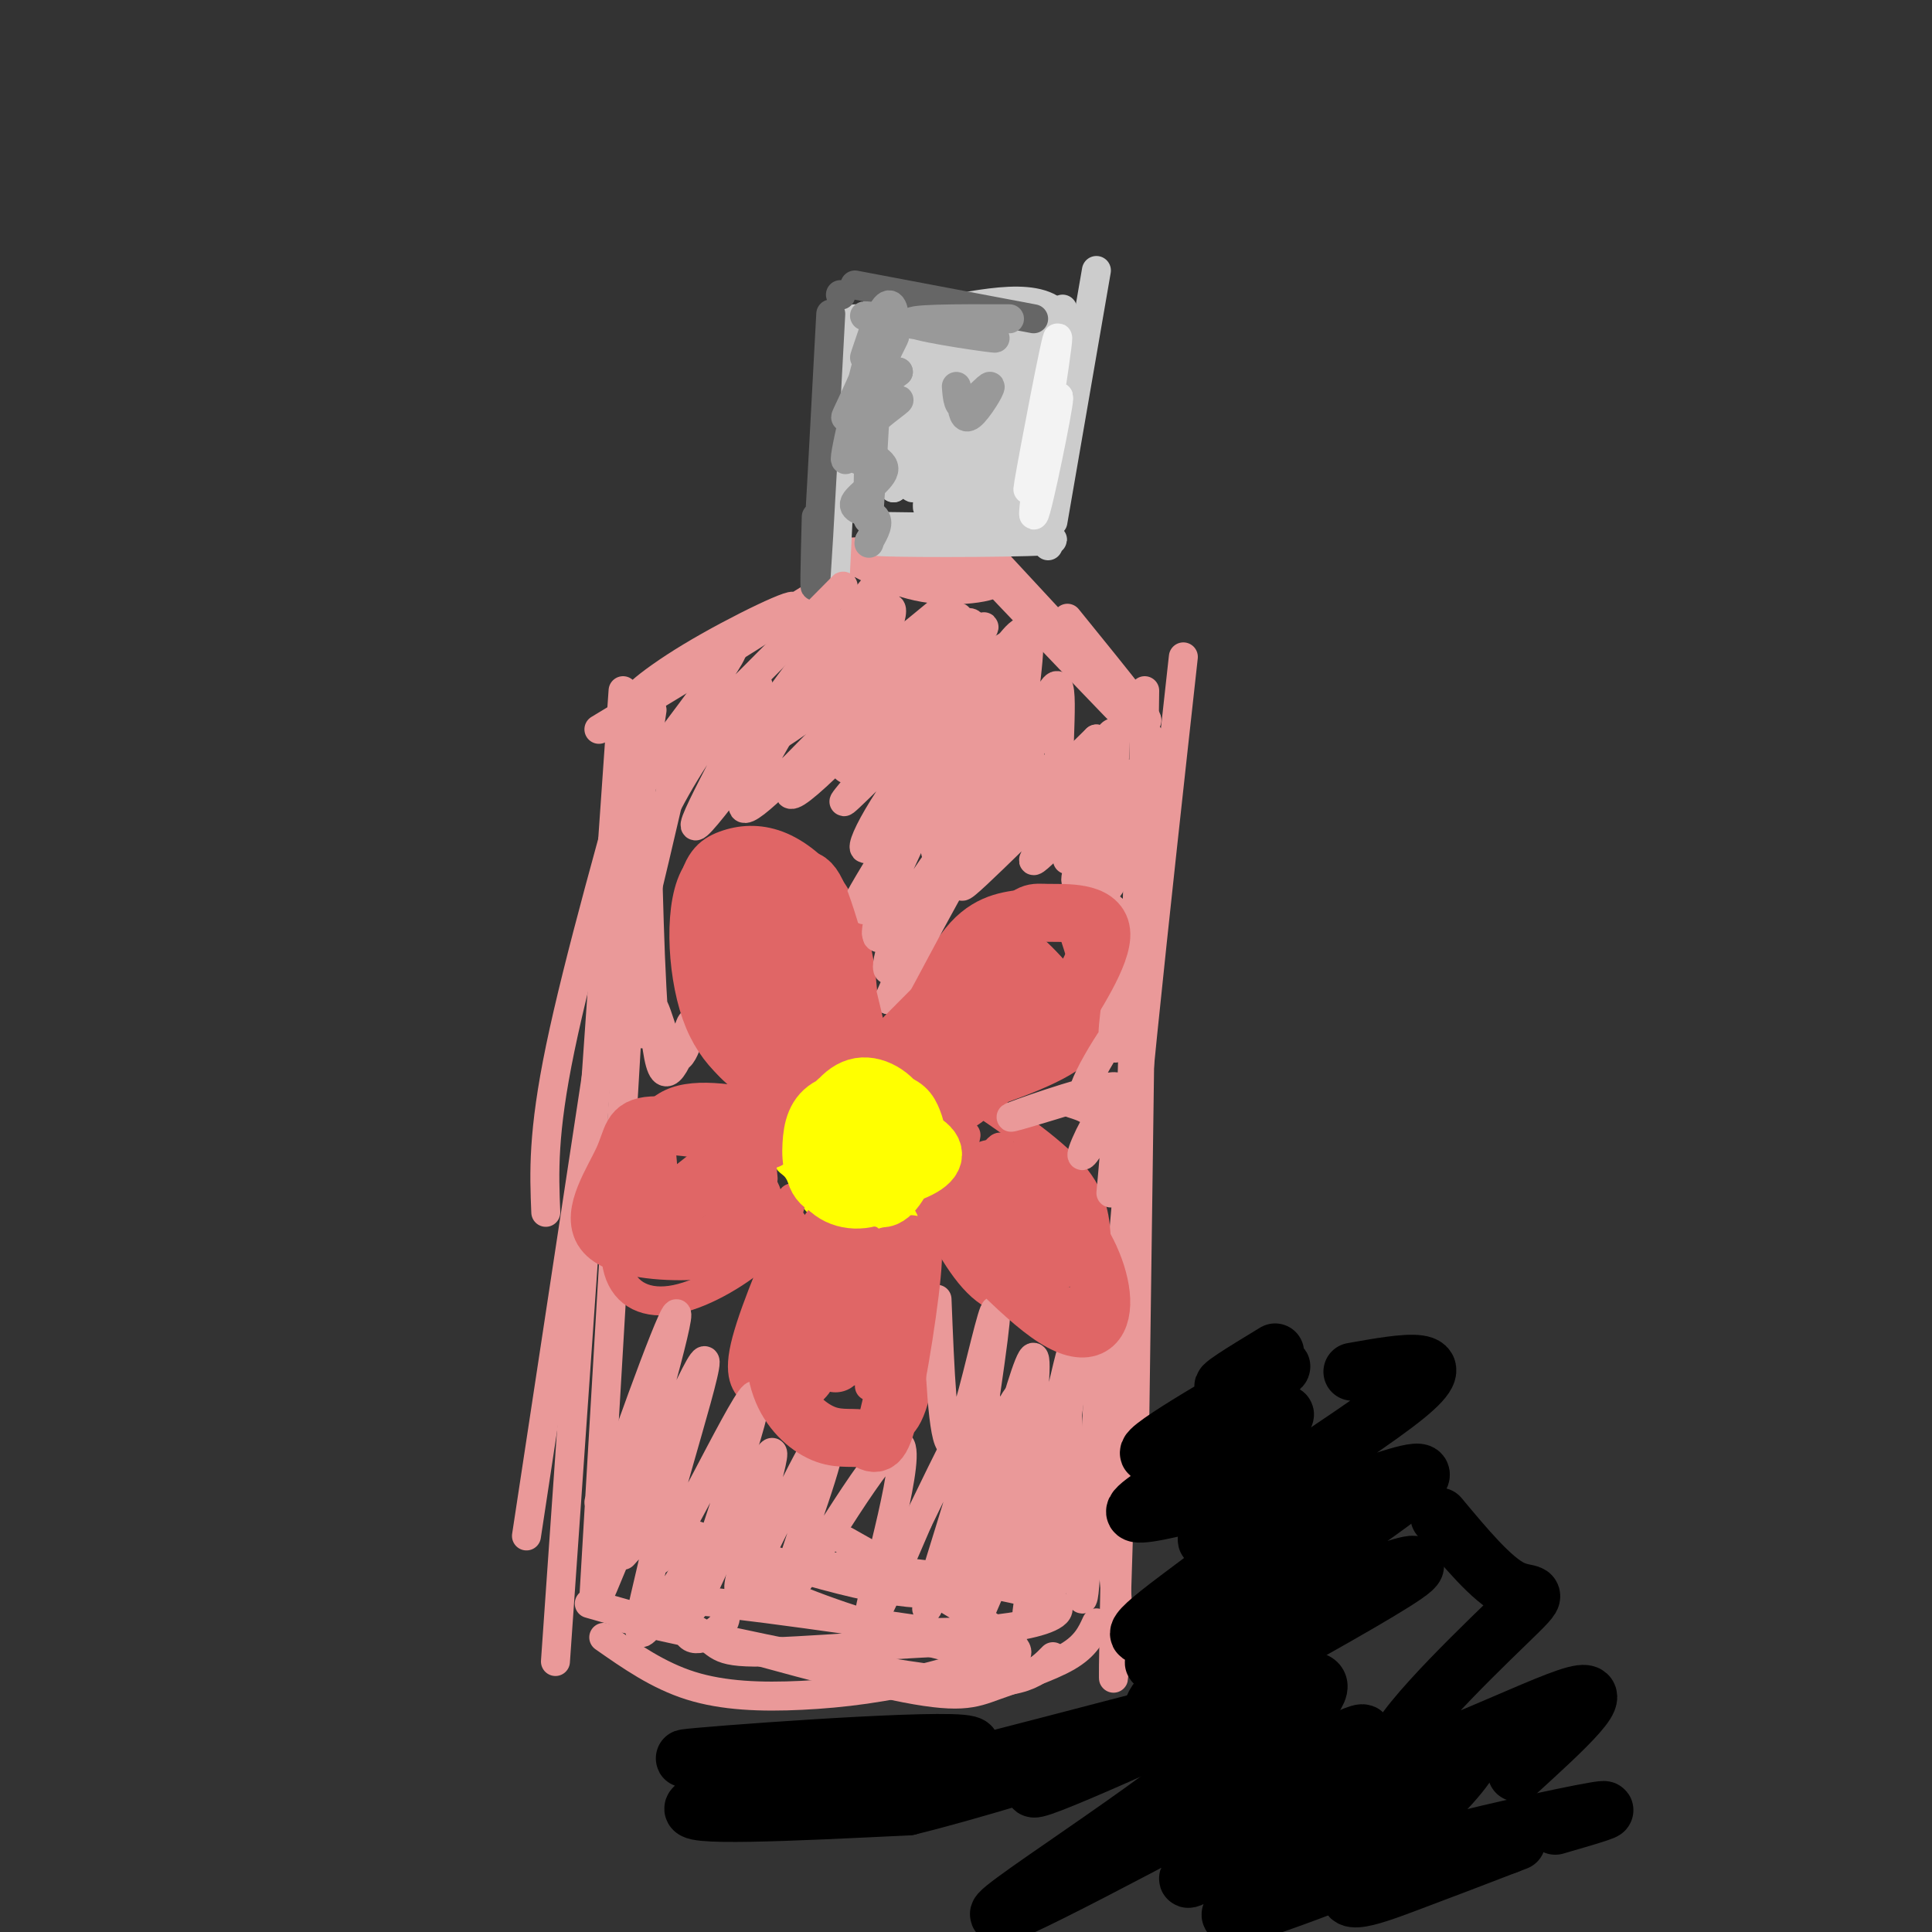 <svg viewBox='0 0 400 400' version='1.1' xmlns='http://www.w3.org/2000/svg' xmlns:xlink='http://www.w3.org/1999/xlink'><rect x="0" y="0" width="400" height="400" fill="#333333" stroke="none"/><g fill='none' stroke='rgb(234,153,153)' stroke-width='6' stroke-linecap='round' stroke-linejoin='round'><path d='M174,120c-17.060,10.601 -34.119,21.202 -40,24c-5.881,2.798 -0.583,-2.208 9,-8c9.583,-5.792 23.452,-12.369 21,-10c-2.452,2.369 -21.226,13.685 -40,25'/><path d='M135,145c-7.667,27.167 -15.333,54.333 -19,72c-3.667,17.667 -3.333,25.833 -3,34'/><path d='M135,147c0.000,0.000 -26.000,171.000 -26,171'/><path d='M134,143c0.000,0.000 -11.000,187.000 -11,187'/><path d='M129,143c0.000,0.000 -14.000,201.000 -14,201'/><path d='M124,311c22.333,7.750 44.667,15.500 59,18c14.333,2.500 20.667,-0.250 27,-3'/><path d='M129,335c26.583,5.833 53.167,11.667 68,13c14.833,1.333 17.917,-1.833 21,-5'/><path d='M122,332c24.661,7.048 49.321,14.095 63,17c13.679,2.905 16.375,1.667 21,0c4.625,-1.667 11.179,-3.762 15,-6c3.821,-2.238 4.911,-4.619 6,-7'/><path d='M237,143c-0.833,61.667 -1.667,123.333 -2,147c-0.333,23.667 -0.167,9.333 0,-5'/><path d='M245,136c-5.911,53.578 -11.822,107.156 -14,141c-2.178,33.844 -0.622,47.956 0,53c0.622,5.044 0.311,1.022 0,-3'/><path d='M236,168c-2.083,71.417 -4.167,142.833 -5,168c-0.833,25.167 -0.417,4.083 0,-17'/><path d='M236,207c0.000,0.000 -5.000,77.000 -5,77'/><path d='M202,116c21.137,22.214 42.274,44.429 38,39c-4.274,-5.429 -33.958,-38.500 -36,-41c-2.042,-2.500 23.560,25.571 31,33c7.440,7.429 -3.280,-5.786 -14,-19'/><path d='M178,115c8.522,-0.450 17.043,-0.900 13,-1c-4.043,-0.100 -20.651,0.148 -18,1c2.651,0.852 24.560,2.306 31,4c6.440,1.694 -2.589,3.627 -10,3c-7.411,-0.627 -13.206,-3.813 -19,-7'/></g>
<g fill='none' stroke='rgb(204,204,204)' stroke-width='6' stroke-linecap='round' stroke-linejoin='round'><path d='M175,77c-1.190,24.476 -2.381,48.952 -2,41c0.381,-7.952 2.333,-48.333 2,-52c-0.333,-3.667 -2.952,29.381 -4,42c-1.048,12.619 -0.524,4.810 0,-3'/><path d='M177,66c17.333,1.417 34.667,2.833 42,4c7.333,1.167 4.667,2.083 2,3'/><path d='M197,64c11.022,-1.956 22.044,-3.911 24,5c1.956,8.911 -5.156,28.689 -8,36c-2.844,7.311 -1.422,2.156 0,-3'/><path d='M227,56c0.000,0.000 -9.000,52.000 -9,52'/><path d='M220,64c0.000,0.000 -3.000,49.000 -3,49'/><path d='M183,109c16.923,0.208 33.845,0.417 29,1c-4.845,0.583 -31.458,1.542 -31,2c0.458,0.458 27.988,0.417 35,0c7.012,-0.417 -6.494,-1.208 -20,-2'/></g>
<g fill='none' stroke='rgb(255,255,0)' stroke-width='6' stroke-linecap='round' stroke-linejoin='round'><path d='M186,224c-8.785,5.719 -17.571,11.438 -21,14c-3.429,2.562 -1.502,1.968 0,4c1.502,2.032 2.577,6.690 7,9c4.423,2.310 12.193,2.271 17,1c4.807,-1.271 6.649,-3.774 7,-9c0.351,-5.226 -0.790,-13.176 -4,-17c-3.210,-3.824 -8.489,-3.521 -12,-2c-3.511,1.521 -5.256,4.261 -7,7'/></g>
<g fill='none' stroke='rgb(224,102,102)' stroke-width='6' stroke-linecap='round' stroke-linejoin='round'><path d='M179,221c-0.003,-7.328 -0.006,-14.655 -1,-21c-0.994,-6.345 -2.980,-11.706 -6,-16c-3.020,-4.294 -7.074,-7.521 -11,-9c-3.926,-1.479 -7.722,-1.211 -11,0c-3.278,1.211 -6.036,3.364 -7,11c-0.964,7.636 -0.132,20.753 4,29c4.132,8.247 11.566,11.623 19,15'/><path d='M164,230c-9.133,-2.003 -18.267,-4.005 -24,-2c-5.733,2.005 -8.067,8.018 -10,15c-1.933,6.982 -3.467,14.933 -2,20c1.467,5.067 5.933,7.249 12,6c6.067,-1.249 13.733,-5.928 18,-10c4.267,-4.072 5.133,-7.536 6,-11'/><path d='M164,253c-4.448,10.493 -8.896,20.985 -10,27c-1.104,6.015 1.136,7.551 3,9c1.864,1.449 3.350,2.811 7,4c3.650,1.189 9.463,2.205 14,3c4.537,0.795 7.798,1.368 10,-3c2.202,-4.368 3.343,-13.677 3,-20c-0.343,-6.323 -2.172,-9.662 -4,-13'/><path d='M185,220c4.512,-10.788 9.023,-21.576 14,-27c4.977,-5.424 10.419,-5.484 14,-6c3.581,-0.516 5.300,-1.489 7,1c1.700,2.489 3.381,8.439 5,14c1.619,5.561 3.177,10.732 -1,15c-4.177,4.268 -14.088,7.634 -24,11'/><path d='M200,226c8.742,5.880 17.484,11.760 22,17c4.516,5.240 4.807,9.841 5,14c0.193,4.159 0.289,7.878 -1,10c-1.289,2.122 -3.962,2.648 -8,3c-4.038,0.352 -9.439,0.529 -14,-3c-4.561,-3.529 -8.280,-10.765 -12,-18'/><path d='M149,177c5.522,-0.368 11.044,-0.737 8,4c-3.044,4.737 -14.656,14.579 -13,15c1.656,0.421 16.578,-8.578 17,-7c0.422,1.578 -13.656,13.732 -13,16c0.656,2.268 16.044,-5.352 20,-5c3.956,0.352 -3.522,8.676 -11,17'/><path d='M157,217c1.964,-0.548 12.375,-10.417 14,-10c1.625,0.417 -5.536,11.119 -7,15c-1.464,3.881 2.768,0.940 7,-2'/><path d='M194,210c-0.047,-4.256 -0.095,-8.513 3,-5c3.095,3.513 9.332,14.795 10,12c0.668,-2.795 -4.233,-19.667 -4,-21c0.233,-1.333 5.601,12.872 7,14c1.399,1.128 -1.172,-10.821 0,-14c1.172,-3.179 6.086,2.410 11,8'/><path d='M221,204c1.833,1.167 0.917,0.083 0,-1'/><path d='M200,235c-1.130,5.662 -2.261,11.324 0,10c2.261,-1.324 7.912,-9.635 7,-7c-0.912,2.635 -8.388,16.217 -8,18c0.388,1.783 8.640,-8.233 10,-9c1.360,-0.767 -4.172,7.717 -5,11c-0.828,3.283 3.049,1.367 6,-1c2.951,-2.367 4.975,-5.183 7,-8'/><path d='M158,244c-0.471,-5.086 -0.942,-10.171 -1,-6c-0.058,4.171 0.297,17.600 0,15c-0.297,-2.600 -1.245,-21.229 -3,-22c-1.755,-0.771 -4.318,16.315 -5,18c-0.682,1.685 0.518,-12.033 -1,-11c-1.518,1.033 -5.755,16.817 -8,18c-2.245,1.183 -2.499,-12.233 -3,-17c-0.501,-4.767 -1.251,-0.883 -2,3'/><path d='M135,242c-1.167,2.833 -3.083,8.417 -5,14'/><path d='M175,263c-2.241,1.895 -4.481,3.790 -2,5c2.481,1.210 9.684,1.736 13,3c3.316,1.264 2.744,3.267 -2,6c-4.744,2.733 -13.662,6.197 -13,7c0.662,0.803 10.903,-1.056 14,-1c3.097,0.056 -0.952,2.028 -5,4'/></g>
<g fill='none' stroke='rgb(102,102,102)' stroke-width='6' stroke-linecap='round' stroke-linejoin='round'><path d='M172,65c-1.250,23.500 -2.500,47.000 -3,54c-0.500,7.000 -0.250,-2.500 0,-12'/><path d='M174,61c0.000,0.000 0.100,0.100 0.1,0.1'/><path d='M177,59c0.000,0.000 37.000,7.000 37,7'/></g>
<g fill='none' stroke='rgb(204,204,204)' stroke-width='6' stroke-linecap='round' stroke-linejoin='round'><path d='M182,68c-2.333,20.067 -4.667,40.133 -4,37c0.667,-3.133 4.333,-29.467 6,-34c1.667,-4.533 1.333,12.733 1,30'/><path d='M185,101c1.797,-4.957 5.789,-32.349 6,-31c0.211,1.349 -3.361,31.439 -2,31c1.361,-0.439 7.653,-31.406 8,-31c0.347,0.406 -5.253,32.186 -5,35c0.253,2.814 6.358,-23.339 8,-30c1.642,-6.661 -1.179,6.169 -4,19'/><path d='M196,94c-1.168,7.171 -2.089,15.598 0,9c2.089,-6.598 7.188,-28.222 7,-25c-0.188,3.222 -5.664,31.289 -4,30c1.664,-1.289 10.467,-31.933 11,-32c0.533,-0.067 -7.203,30.444 -7,32c0.203,1.556 8.344,-25.841 11,-33c2.656,-7.159 -0.172,5.921 -3,19'/><path d='M211,94c-2.121,8.590 -5.924,20.566 -4,14c1.924,-6.566 9.573,-31.674 10,-31c0.427,0.674 -6.370,27.129 -6,30c0.370,2.871 7.907,-17.842 5,-26c-2.907,-8.158 -16.259,-3.759 -19,-3c-2.741,0.759 5.130,-2.120 13,-5'/><path d='M210,73c-0.595,-0.238 -8.583,1.667 -10,2c-1.417,0.333 3.738,-0.905 5,-2c1.262,-1.095 -1.369,-2.048 -4,-3'/></g>
<g fill='none' stroke='rgb(153,153,153)' stroke-width='6' stroke-linecap='round' stroke-linejoin='round'><path d='M199,83c0.000,0.000 1.000,0.000 1,0'/><path d='M199,83c0.000,0.000 0.100,0.100 0.1,0.1'/><path d='M199,83c0.256,2.089 0.512,4.179 2,3c1.488,-1.179 4.208,-5.625 4,-6c-0.208,-0.375 -3.345,3.321 -5,4c-1.655,0.679 -1.827,-1.661 -2,-4'/><path d='M209,66c-11.107,-0.036 -22.214,-0.071 -20,1c2.214,1.071 17.750,3.250 17,3c-0.750,-0.250 -17.786,-2.929 -24,-4c-6.214,-1.071 -1.607,-0.536 3,0'/><path d='M185,66c0.320,-1.266 -0.379,-4.431 -2,-2c-1.621,2.431 -4.162,10.457 -4,10c0.162,-0.457 3.027,-9.399 3,-8c-0.027,1.399 -2.946,13.137 -4,21c-1.054,7.863 -0.241,11.850 1,4c1.241,-7.850 2.911,-27.536 3,-24c0.089,3.536 -1.403,30.296 -2,38c-0.597,7.704 -0.298,-3.648 0,-15'/><path d='M180,90c1.004,-9.606 3.513,-26.122 2,-23c-1.513,3.122 -7.047,25.883 -7,28c0.047,2.117 5.676,-16.411 7,-22c1.324,-5.589 -1.656,1.762 -4,7c-2.344,5.238 -4.051,8.363 -2,5c2.051,-3.363 7.860,-13.213 9,-15c1.140,-1.787 -2.389,4.489 -3,7c-0.611,2.511 1.694,1.255 4,0'/><path d='M186,77c-0.887,0.888 -5.104,3.108 -7,5c-1.896,1.892 -1.471,3.456 1,3c2.471,-0.456 6.986,-2.931 6,-2c-0.986,0.931 -7.474,5.269 -8,8c-0.526,2.731 4.911,3.856 5,6c0.089,2.144 -5.168,5.308 -6,7c-0.832,1.692 2.762,1.912 4,3c1.238,1.088 0.119,3.044 -1,5'/><path d='M180,112c-0.167,0.833 -0.083,0.417 0,0'/></g>
<g fill='none' stroke='rgb(243,243,243)' stroke-width='6' stroke-linecap='round' stroke-linejoin='round'><path d='M218,77c-2.990,14.404 -5.981,28.807 -5,23c0.981,-5.807 5.933,-31.825 6,-30c0.067,1.825 -4.751,31.491 -5,36c-0.249,4.509 4.072,-16.140 5,-22c0.928,-5.860 -1.536,3.070 -4,12'/></g>
<g fill='none' stroke='rgb(234,153,153)' stroke-width='6' stroke-linecap='round' stroke-linejoin='round'><path d='M136,143c9.405,-6.899 18.810,-13.798 15,-7c-3.810,6.798 -20.833,27.292 -17,25c3.833,-2.292 28.524,-27.369 37,-36c8.476,-8.631 0.738,-0.815 -7,7'/><path d='M173,129c-10.732,13.874 -21.463,27.749 -15,25c6.463,-2.749 30.122,-22.120 36,-27c5.878,-4.880 -6.024,4.732 -16,16c-9.976,11.268 -18.026,24.191 -13,21c5.026,-3.191 23.128,-22.497 30,-31c6.872,-8.503 2.516,-6.204 -5,3c-7.516,9.204 -18.190,25.312 -14,23c4.190,-2.312 23.243,-23.046 27,-28c3.757,-4.954 -7.784,5.870 -14,13c-6.216,7.130 -7.108,10.565 -8,14'/><path d='M181,158c-4.028,5.400 -10.097,11.900 -3,5c7.097,-6.900 27.360,-27.200 30,-29c2.640,-1.800 -12.343,14.899 -21,27c-8.657,12.101 -10.988,19.604 -4,11c6.988,-8.604 23.296,-33.317 21,-29c-2.296,4.317 -23.195,37.662 -26,43c-2.805,5.338 12.484,-17.332 18,-26c5.516,-8.668 1.258,-3.334 -3,2'/><path d='M193,162c-5.548,9.473 -17.917,32.154 -13,25c4.917,-7.154 27.121,-44.145 30,-47c2.879,-2.855 -13.568,28.426 -16,35c-2.432,6.574 9.152,-11.557 16,-21c6.848,-9.443 8.959,-10.196 6,-4c-2.959,6.196 -10.988,19.342 -10,21c0.988,1.658 10.994,-8.171 21,-18'/><path d='M227,153c2.500,1.167 -1.750,13.083 -6,25'/><path d='M135,287c-6.241,16.313 -12.481,32.627 -10,25c2.481,-7.627 13.685,-39.194 15,-40c1.315,-0.806 -7.259,29.148 -12,45c-4.741,15.852 -5.651,17.601 0,4c5.651,-13.601 17.862,-42.553 18,-39c0.138,3.553 -11.798,39.612 -10,41c1.798,1.388 17.330,-31.896 20,-34c2.670,-2.104 -7.523,26.970 -11,38c-3.477,11.030 -0.239,4.015 3,-3'/><path d='M148,324c3.828,-7.811 11.897,-25.837 12,-23c0.103,2.837 -7.758,26.537 -7,28c0.758,1.463 10.137,-19.312 15,-28c4.863,-8.688 5.209,-5.289 2,5c-3.209,10.289 -9.974,27.469 -6,23c3.974,-4.469 18.685,-30.588 22,-30c3.315,0.588 -4.767,27.882 -6,35c-1.233,7.118 4.384,-5.941 10,-19'/><path d='M190,315c5.816,-11.897 15.355,-32.141 14,-24c-1.355,8.141 -13.605,44.667 -12,42c1.605,-2.667 17.065,-44.527 19,-44c1.935,0.527 -9.657,43.440 -9,46c0.657,2.560 13.561,-35.234 17,-40c3.439,-4.766 -2.589,23.495 -5,34c-2.411,10.505 -1.206,3.252 0,-4'/><path d='M214,325c0.000,-0.667 0.000,-0.333 0,0'/><path d='M194,269c0.581,14.689 1.161,29.379 3,30c1.839,0.621 4.935,-12.826 7,-21c2.065,-8.174 3.099,-11.075 1,4c-2.099,15.075 -7.330,48.125 -5,44c2.330,-4.125 12.223,-45.425 14,-45c1.777,0.425 -4.560,42.576 -4,46c0.560,3.424 8.017,-31.879 11,-44c2.983,-12.121 1.491,-1.061 0,10'/><path d='M221,293c0.595,11.869 2.083,36.542 3,38c0.917,1.458 1.262,-20.298 1,-28c-0.262,-7.702 -1.131,-1.351 -2,5'/><path d='M142,150c-4.473,19.375 -8.946,38.750 -11,46c-2.054,7.250 -1.688,2.374 0,-6c1.688,-8.374 4.700,-20.244 4,-15c-0.700,5.244 -5.112,27.604 -6,32c-0.888,4.396 1.746,-9.173 3,-11c1.254,-1.827 1.127,8.086 1,18'/><path d='M133,214c0.376,0.568 0.816,-7.014 2,-6c1.184,1.014 3.111,10.622 5,11c1.889,0.378 3.739,-8.475 3,-7c-0.739,1.475 -4.068,13.279 -6,9c-1.932,-4.279 -2.466,-24.639 -3,-45'/><path d='M134,176c5.958,-16.988 22.353,-36.958 23,-34c0.647,2.958 -14.456,28.844 -13,29c1.456,0.156 19.469,-25.420 22,-28c2.531,-2.580 -10.420,17.834 -12,23c-1.580,5.166 8.210,-4.917 18,-15'/><path d='M172,151c3.500,-2.833 3.250,-2.417 3,-2'/><path d='M189,152c1.601,5.516 3.202,11.033 5,11c1.798,-0.033 3.792,-5.615 2,-3c-1.792,2.615 -7.369,13.426 -11,22c-3.631,8.574 -5.316,14.909 -1,11c4.316,-3.909 14.632,-18.064 16,-21c1.368,-2.936 -6.211,5.347 -11,14c-4.789,8.653 -6.789,17.676 -4,14c2.789,-3.676 10.368,-20.050 11,-21c0.632,-0.950 -5.684,13.525 -12,28'/><path d='M184,207c2.346,-3.806 14.211,-27.322 22,-39c7.789,-11.678 11.502,-11.519 7,-4c-4.502,7.519 -17.217,22.399 -13,19c4.217,-3.399 25.368,-25.076 28,-26c2.632,-0.924 -13.253,18.905 -14,21c-0.747,2.095 13.644,-13.544 18,-17c4.356,-3.456 -1.322,5.272 -7,14'/><path d='M225,175c-1.982,4.708 -3.439,9.478 -1,7c2.439,-2.478 8.772,-12.206 10,-12c1.228,0.206 -2.649,10.344 -4,13c-1.351,2.656 -0.175,-2.172 1,-7'/><path d='M182,126c-2.636,3.539 -5.272,7.079 -4,5c1.272,-2.079 6.453,-9.776 7,-12c0.547,-2.224 -3.540,1.024 -8,8c-4.460,6.976 -9.292,17.680 -7,16c2.292,-1.680 11.707,-15.745 14,-17c2.293,-1.255 -2.538,10.299 -5,17c-2.462,6.701 -2.557,8.549 3,3c5.557,-5.549 16.765,-18.494 19,-17c2.235,1.494 -4.504,17.427 -5,21c-0.496,3.573 5.252,-5.213 11,-14'/><path d='M207,136c3.320,-4.377 6.119,-8.321 6,-2c-0.119,6.321 -3.157,22.906 -2,23c1.157,0.094 6.508,-16.303 8,-15c1.492,1.303 -0.874,20.308 1,23c1.874,2.692 7.987,-10.928 10,-13c2.013,-2.072 -0.073,7.404 1,10c1.073,2.596 5.307,-1.687 7,-2c1.693,-0.313 0.847,3.343 0,7'/><path d='M238,167c-2.655,5.952 -9.292,17.333 -11,21c-1.708,3.667 1.512,-0.381 3,0c1.488,0.381 1.244,5.190 1,10'/><path d='M232,201c-1.174,8.140 -2.347,16.280 -1,16c1.347,-0.280 5.215,-8.981 3,-7c-2.215,1.981 -10.511,14.644 -10,18c0.511,3.356 9.830,-2.597 7,-3c-2.830,-0.403 -17.809,4.742 -21,6c-3.191,1.258 5.404,-1.371 14,-4'/><path d='M224,227c1.048,-0.463 -3.332,0.379 -3,1c0.332,0.621 5.378,1.022 6,4c0.622,2.978 -3.179,8.532 -3,7c0.179,-1.532 4.337,-10.152 6,-10c1.663,0.152 0.832,9.076 0,18'/><path d='M228,277c-1.044,18.556 -2.089,37.111 -1,36c1.089,-1.111 4.311,-21.889 3,-22c-1.311,-0.111 -7.156,20.444 -13,41'/><path d='M129,322c3.740,-4.130 7.480,-8.260 7,-3c-0.480,5.260 -5.181,19.909 -3,19c2.181,-0.909 11.244,-17.378 13,-19c1.756,-1.622 -3.797,11.602 -4,17c-0.203,5.398 4.942,2.971 7,1c2.058,-1.971 1.029,-3.485 0,-5'/><path d='M125,339c5.632,3.941 11.265,7.882 18,10c6.735,2.118 14.573,2.413 23,2c8.427,-0.413 17.444,-1.536 27,-4c9.556,-2.464 19.652,-6.271 12,-7c-7.652,-0.729 -33.051,1.619 -45,2c-11.949,0.381 -10.448,-1.205 -15,-4c-4.552,-2.795 -15.158,-6.799 -8,-7c7.158,-0.201 32.079,3.399 57,7'/><path d='M194,338c17.721,-0.139 33.523,-3.986 20,-8c-13.523,-4.014 -56.372,-8.196 -57,-4c-0.628,4.196 40.963,16.770 51,17c10.037,0.230 -11.482,-11.885 -33,-24'/></g>
<g fill='none' stroke='rgb(224,102,102)' stroke-width='12' stroke-linecap='round' stroke-linejoin='round'><path d='M161,224c-5.509,-3.256 -11.017,-6.513 -14,-15c-2.983,-8.487 -3.440,-22.205 0,-27c3.440,-4.795 10.778,-0.667 15,0c4.222,0.667 5.329,-2.128 8,5c2.671,7.128 6.906,24.179 8,30c1.094,5.821 -0.953,0.410 -3,-5'/><path d='M175,212c-3.021,-6.584 -9.075,-20.543 -12,-23c-2.925,-2.457 -2.723,6.587 -2,12c0.723,5.413 1.965,7.194 3,8c1.035,0.806 1.863,0.636 1,-3c-0.863,-3.636 -3.417,-10.737 -5,-14c-1.583,-3.263 -2.195,-2.686 -3,1c-0.805,3.686 -1.801,10.482 0,15c1.801,4.518 6.401,6.759 11,9'/><path d='M168,217c2.000,0.833 1.500,-1.583 1,-4'/><path d='M185,217c9.636,-9.708 19.271,-19.416 24,-24c4.729,-4.584 4.551,-4.045 8,-4c3.449,0.045 10.524,-0.403 11,4c0.476,4.403 -5.649,13.658 -9,19c-3.351,5.342 -3.929,6.772 -9,9c-5.071,2.228 -14.634,5.254 -17,7c-2.366,1.746 2.467,2.213 6,0c3.533,-2.213 5.767,-7.107 8,-12'/><path d='M207,216c3.257,-4.868 7.399,-11.037 5,-11c-2.399,0.037 -11.338,6.279 -12,7c-0.662,0.721 6.954,-4.080 7,-3c0.046,1.080 -7.477,8.040 -15,15'/><path d='M205,242c5.833,2.979 11.667,5.959 16,11c4.333,5.041 7.167,12.144 7,17c-0.167,4.856 -3.333,7.467 -11,2c-7.667,-5.467 -19.833,-19.010 -21,-21c-1.167,-1.990 8.667,7.574 14,11c5.333,3.426 6.167,0.713 7,-2'/><path d='M217,260c1.269,-2.080 0.942,-6.281 0,-9c-0.942,-2.719 -2.500,-3.956 -5,-6c-2.500,-2.044 -5.942,-4.897 -4,-1c1.942,3.897 9.269,14.542 10,17c0.731,2.458 -5.135,-3.271 -11,-9'/><path d='M173,253c-4.434,5.955 -8.867,11.910 -11,18c-2.133,6.090 -1.965,12.314 0,17c1.965,4.686 5.728,7.833 9,9c3.272,1.167 6.052,0.354 8,1c1.948,0.646 3.063,2.751 5,-5c1.937,-7.751 4.696,-25.357 5,-32c0.304,-6.643 -1.848,-2.321 -4,2'/><path d='M185,263c-4.257,6.434 -12.899,21.521 -12,19c0.899,-2.521 11.337,-22.648 11,-22c-0.337,0.648 -11.451,22.071 -13,22c-1.549,-0.071 6.468,-21.634 7,-23c0.532,-1.366 -6.419,17.467 -10,24c-3.581,6.533 -3.790,0.767 -4,-5'/><path d='M159,236c-9.720,-1.642 -19.441,-3.284 -24,-3c-4.559,0.284 -3.957,2.494 -6,7c-2.043,4.506 -6.733,11.310 -4,15c2.733,3.690 12.887,4.267 18,4c5.113,-0.267 5.184,-1.380 7,-3c1.816,-1.620 5.376,-3.749 6,-6c0.624,-2.251 -1.688,-4.626 -4,-7'/><path d='M152,243c0.622,-2.822 4.178,-6.378 2,-5c-2.178,1.378 -10.089,7.689 -18,14'/></g>
<g fill='none' stroke='rgb(255,255,0)' stroke-width='12' stroke-linecap='round' stroke-linejoin='round'><path d='M175,234c2.287,6.563 4.575,13.127 7,14c2.425,0.873 4.989,-3.944 6,-7c1.011,-3.056 0.471,-4.352 0,-6c-0.471,-1.648 -0.871,-3.649 -4,-4c-3.129,-0.351 -8.986,0.948 -12,3c-3.014,2.052 -3.186,4.856 -1,7c2.186,2.144 6.728,3.628 10,4c3.272,0.372 5.273,-0.368 6,-4c0.727,-3.632 0.179,-10.155 -2,-13c-2.179,-2.845 -5.988,-2.012 -8,-1c-2.012,1.012 -2.227,2.203 -3,4c-0.773,1.797 -2.104,4.201 -2,7c0.104,2.799 1.644,5.992 4,7c2.356,1.008 5.530,-0.171 8,-3c2.470,-2.829 4.236,-7.308 3,-11c-1.236,-3.692 -5.476,-6.598 -9,-6c-3.524,0.598 -6.333,4.699 -8,9c-1.667,4.301 -2.190,8.800 0,11c2.190,2.200 7.095,2.100 12,2'/><path d='M182,247c3.234,-1.163 5.318,-5.071 6,-8c0.682,-2.929 -0.037,-4.880 -2,-7c-1.963,-2.120 -5.169,-4.409 -8,-5c-2.831,-0.591 -5.286,0.517 -7,4c-1.714,3.483 -2.688,9.343 -1,13c1.688,3.657 6.037,5.111 10,4c3.963,-1.111 7.541,-4.787 9,-8c1.459,-3.213 0.798,-5.962 0,-8c-0.798,-2.038 -1.734,-3.366 -5,-4c-3.266,-0.634 -8.863,-0.576 -12,1c-3.137,1.576 -3.816,4.668 -4,8c-0.184,3.332 0.126,6.903 4,8c3.874,1.097 11.312,-0.282 16,-2c4.688,-1.718 6.625,-3.777 4,-6c-2.625,-2.223 -9.813,-4.612 -17,-7'/></g>
<g fill='none' stroke='rgb(0,0,0)' stroke-width='12' stroke-linecap='round' stroke-linejoin='round'><path d='M280,284c10.967,-1.950 21.935,-3.901 11,5c-10.935,8.901 -43.771,28.652 -41,30c2.771,1.348 41.150,-15.708 44,-14c2.850,1.708 -29.830,22.182 -45,32c-15.170,9.818 -12.829,8.982 4,2c16.829,-6.982 48.146,-20.111 38,-13c-10.146,7.111 -61.756,34.460 -74,42c-12.244,7.540 14.878,-4.730 42,-17'/><path d='M259,351c-8.158,1.224 -49.551,12.784 -72,18c-22.449,5.216 -25.952,4.090 -15,1c10.952,-3.090 36.360,-8.143 27,-9c-9.360,-0.857 -53.488,2.482 -57,3c-3.512,0.518 33.593,-1.784 36,0c2.407,1.784 -29.884,7.652 -34,10c-4.116,2.348 19.942,1.174 44,0'/><path d='M188,374c25.985,-6.332 68.948,-22.163 68,-16c-0.948,6.163 -45.808,34.319 -49,38c-3.192,3.681 35.284,-17.111 56,-28c20.716,-10.889 23.671,-11.873 14,-4c-9.671,7.873 -31.966,24.602 -31,25c0.966,0.398 25.195,-15.537 39,-23c13.805,-7.463 17.185,-6.454 19,-5c1.815,1.454 2.066,3.353 -10,11c-12.066,7.647 -36.447,21.042 -39,24c-2.553,2.958 16.724,-4.521 36,-12'/><path d='M291,384c14.622,-4.000 33.178,-8.000 39,-9c5.822,-1.000 -1.089,1.000 -8,3'/><path d='M264,280c-6.468,3.930 -12.935,7.859 -10,7c2.935,-0.859 15.273,-6.507 10,-3c-5.273,3.507 -28.156,16.170 -26,17c2.156,0.830 29.351,-10.172 28,-8c-1.351,2.172 -31.249,17.518 -31,20c0.249,2.482 30.644,-7.902 34,-5c3.356,2.902 -20.327,19.089 -29,26c-8.673,6.911 -2.335,4.546 5,2c7.335,-2.546 15.668,-5.273 24,-8'/><path d='M269,328c-5.797,5.531 -32.290,23.358 -30,26c2.290,2.642 33.362,-9.900 34,-5c0.638,4.900 -29.158,27.244 -24,29c5.158,1.756 45.269,-17.076 54,-17c8.731,0.076 -13.919,19.059 -21,27c-7.081,7.941 1.405,4.840 9,2c7.595,-2.840 14.297,-5.420 21,-8'/><path d='M312,382c3.500,-1.333 1.750,-0.667 0,0'/><path d='M298,314c5.442,6.525 10.884,13.049 15,15c4.116,1.951 6.907,-0.673 -1,7c-7.907,7.673 -26.514,25.643 -23,28c3.514,2.357 29.147,-10.898 37,-13c7.853,-2.102 -2.073,6.949 -12,16'/></g>
</svg>